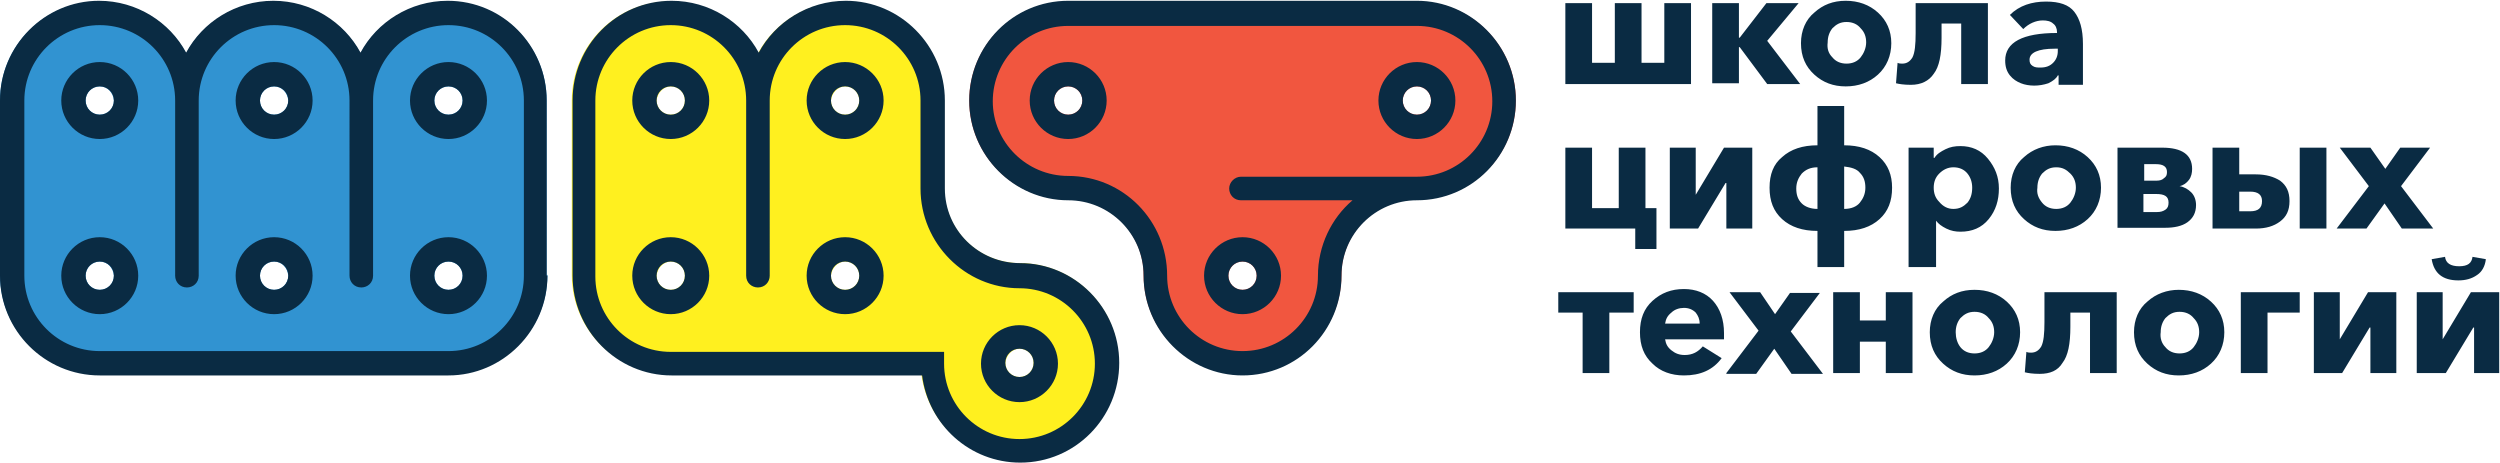 <?xml version="1.0" encoding="UTF-8"?> <svg xmlns="http://www.w3.org/2000/svg" xmlns:xlink="http://www.w3.org/1999/xlink" version="1.1" id="_x31_" x="0px" y="0px" viewBox="0 0 318.3 59" style="enable-background:new 0 0 318.3 59;" xml:space="preserve"> <style type="text/css"> .st0{fill-rule:evenodd;clip-rule:evenodd;fill:#FFF01F;} .st1{fill-rule:evenodd;clip-rule:evenodd;fill:#F1563F;} .st2{fill-rule:evenodd;clip-rule:evenodd;fill:#3193D1;} .st3{fill-rule:evenodd;clip-rule:evenodd;fill:#0A2B43;} </style> <g> <path class="st0" d="M72.8,12.8V35c0,7,5.7,12.6,12.6,12.6h31.9c0.8,6.3,6.1,11.1,12.5,11.1c7,0,12.6-5.7,12.6-12.6 c0-7-5.7-12.6-12.6-12.6c-5.3,0-9.6-4.3-9.6-9.6V12.8c0-7-5.7-12.6-12.6-12.6c-4.8,0-9,2.7-11.1,6.6c-2.1-3.9-6.3-6.6-11.1-6.6 C78.5,0.1,72.8,5.8,72.8,12.8L72.8,12.8z M129.8,44.4c1,0,1.8,0.8,1.8,1.8c0,1-0.8,1.8-1.8,1.8c-1,0-1.8-0.8-1.8-1.8 C128.1,45.2,128.9,44.4,129.8,44.4L129.8,44.4z M85.4,11c1,0,1.8,0.8,1.8,1.8c0,1-0.8,1.8-1.8,1.8c-1,0-1.8-0.8-1.8-1.8 C83.7,11.8,84.5,11,85.4,11L85.4,11z M107.6,11c1,0,1.8,0.8,1.8,1.8c0,1-0.8,1.8-1.8,1.8c-1,0-1.8-0.8-1.8-1.8 C105.9,11.8,106.7,11,107.6,11L107.6,11z M107.6,33.3c1,0,1.8,0.8,1.8,1.8c0,1-0.8,1.8-1.8,1.8c-1,0-1.8-0.8-1.8-1.8 C105.9,34.1,106.7,33.3,107.6,33.3L107.6,33.3z M85.4,33.3c1,0,1.8,0.8,1.8,1.8c0,1-0.8,1.8-1.8,1.8c-1,0-1.8-0.8-1.8-1.8 C83.7,34.1,84.5,33.3,85.4,33.3z"></path> <path class="st1" d="M145.6,35c0-5.3-4.3-9.6-9.6-9.6c-7,0-12.6-5.7-12.6-12.6c0-7,5.7-12.6,12.6-12.6h44.4c7,0,12.6,5.7,12.6,12.6 c0,7-5.7,12.6-12.6,12.6c-5.3,0-9.6,4.3-9.6,9.6c0,7-5.7,12.6-12.6,12.6C151.2,47.6,145.6,42,145.6,35L145.6,35z M180.4,11 c-1,0-1.8,0.8-1.8,1.8c0,1,0.8,1.8,1.8,1.8c1,0,1.8-0.8,1.8-1.8C182.2,11.8,181.4,11,180.4,11L180.4,11z M158.2,33.3 c-1,0-1.8,0.8-1.8,1.8c0,1,0.8,1.8,1.8,1.8c1,0,1.8-0.8,1.8-1.8C160,34.1,159.2,33.3,158.2,33.3L158.2,33.3z M136,11 c-1,0-1.8,0.8-1.8,1.8c0,1,0.8,1.8,1.8,1.8c1,0,1.8-0.8,1.8-1.8C137.8,11.8,137,11,136,11z"></path> <path class="st2" d="M69.7,35c0,7-5.7,12.6-12.6,12.6H12.7C5.7,47.6,0,42,0,35V12.8c0-7,5.7-12.6,12.6-12.6c4.8,0,9,2.7,11.1,6.6 c2.1-3.9,6.3-6.6,11.1-6.6c4.8,0,9,2.7,11.1,6.6c2.1-3.9,6.3-6.6,11.1-6.6c7,0,12.6,5.7,12.6,12.6V35L69.7,35z M12.7,11 c-1,0-1.8,0.8-1.8,1.8c0,1,0.8,1.8,1.8,1.8c1,0,1.8-0.8,1.8-1.8C14.4,11.8,13.7,11,12.7,11L12.7,11z M57.1,33.3 c-1,0-1.8,0.8-1.8,1.8c0,1,0.8,1.8,1.8,1.8c1,0,1.8-0.8,1.8-1.8C58.9,34.1,58.1,33.3,57.1,33.3L57.1,33.3z M34.9,33.3 c-1,0-1.8,0.8-1.8,1.8c0,1,0.8,1.8,1.8,1.8c1,0,1.8-0.8,1.8-1.8C36.6,34.1,35.9,33.3,34.9,33.3L34.9,33.3z M12.7,33.3 c-1,0-1.8,0.8-1.8,1.8c0,1,0.8,1.8,1.8,1.8c1,0,1.8-0.8,1.8-1.8C14.4,34.1,13.7,33.3,12.7,33.3L12.7,33.3z M57.1,11 c-1,0-1.8,0.8-1.8,1.8c0,1,0.8,1.8,1.8,1.8c1,0,1.8-0.8,1.8-1.8C58.9,11.8,58.1,11,57.1,11L57.1,11z M34.9,11c-1,0-1.8,0.8-1.8,1.8 c0,1,0.8,1.8,1.8,1.8c1,0,1.8-0.8,1.8-1.8C36.6,11.8,35.9,11,34.9,11z"></path> <path class="st3" d="M25.3,12.8v22.3c0,0.9-0.7,1.5-1.5,1.5c-0.9,0-1.5-0.7-1.5-1.5V12.8c0-5.3-4.3-9.6-9.6-9.6 c-5.3,0-9.6,4.3-9.6,9.6v22.3v0c0,5.3,4.3,9.6,9.6,9.6h44.4c5.3,0,9.6-4.3,9.6-9.6v0V12.8c0-5.3-4.3-9.6-9.6-9.6 c-5.3,0-9.6,4.3-9.6,9.6v22.3c0,0.9-0.7,1.5-1.5,1.5c-0.9,0-1.5-0.7-1.5-1.5V12.8c0-5.3-4.3-9.6-9.6-9.6 C29.6,3.2,25.3,7.5,25.3,12.8L25.3,12.8z M117.2,12.8V24c0,7,5.7,12.7,12.6,12.7c5.3,0,9.6,4.3,9.6,9.6c0,5.3-4.3,9.6-9.6,9.6 c-5.3,0-9.6-4.3-9.6-9.6v-1.5H85.4c-5.3,0-9.6-4.3-9.6-9.6v0V12.8c0-5.3,4.3-9.6,9.6-9.6c5.3,0,9.6,4.3,9.6,9.6v22.3 c0,0.9,0.7,1.5,1.5,1.5c0.9,0,1.5-0.7,1.5-1.5V12.8c0-5.3,4.3-9.6,9.6-9.6C112.9,3.2,117.2,7.5,117.2,12.8L117.2,12.8z M120.3,24 V12.8c0-7-5.7-12.7-12.6-12.7c-4.8,0-9,2.7-11.1,6.6c-2.1-3.9-6.3-6.6-11.1-6.6c-7,0-12.6,5.7-12.6,12.7v22.3v0 c0,7,5.7,12.7,12.6,12.7h31.9c0.8,6.3,6.1,11.1,12.5,11.1c7,0,12.6-5.7,12.6-12.7c0-7-5.7-12.7-12.6-12.7 C124.6,33.5,120.3,29.3,120.3,24L120.3,24z M129.8,41.4c-2.7,0-4.9,2.2-4.9,4.9s2.2,4.9,4.9,4.9c2.7,0,4.9-2.2,4.9-4.9 S132.5,41.4,129.8,41.4L129.8,41.4z M129.8,44.4c-1,0-1.8,0.8-1.8,1.8c0,1,0.8,1.8,1.8,1.8c1,0,1.8-0.8,1.8-1.8 C131.6,45.2,130.8,44.4,129.8,44.4L129.8,44.4z M107.6,30.2c-2.7,0-4.9,2.2-4.9,4.9c0,2.7,2.2,4.9,4.9,4.9c2.7,0,4.9-2.2,4.9-4.9 C112.5,32.4,110.3,30.2,107.6,30.2L107.6,30.2z M107.6,33.3c-1,0-1.8,0.8-1.8,1.8c0,1,0.8,1.8,1.8,1.8c1,0,1.8-0.8,1.8-1.8 C109.4,34.1,108.6,33.3,107.6,33.3L107.6,33.3z M107.6,7.9c-2.7,0-4.9,2.2-4.9,4.9c0,2.7,2.2,4.9,4.9,4.9c2.7,0,4.9-2.2,4.9-4.9 C112.5,10.1,110.3,7.9,107.6,7.9L107.6,7.9z M107.6,11c-1,0-1.8,0.8-1.8,1.8c0,1,0.8,1.8,1.8,1.8c1,0,1.8-0.8,1.8-1.8 C109.4,11.8,108.6,11,107.6,11L107.6,11z M85.4,30.2c-2.7,0-4.9,2.2-4.9,4.9c0,2.7,2.2,4.9,4.9,4.9c2.7,0,4.9-2.2,4.9-4.9 C90.3,32.4,88.1,30.2,85.4,30.2L85.4,30.2z M85.4,33.3c-1,0-1.8,0.8-1.8,1.8c0,1,0.8,1.8,1.8,1.8c1,0,1.8-0.8,1.8-1.8 C87.2,34.1,86.4,33.3,85.4,33.3L85.4,33.3z M85.4,7.9c-2.7,0-4.9,2.2-4.9,4.9c0,2.7,2.2,4.9,4.9,4.9c2.7,0,4.9-2.2,4.9-4.9 C90.3,10.1,88.1,7.9,85.4,7.9L85.4,7.9z M85.4,11c-1,0-1.8,0.8-1.8,1.8c0,1,0.8,1.8,1.8,1.8c1,0,1.8-0.8,1.8-1.8 C87.2,11.8,86.4,11,85.4,11L85.4,11z M145.6,35.1c0,7,5.7,12.7,12.6,12.7c7,0,12.6-5.7,12.6-12.7c0-5.3,4.3-9.6,9.6-9.6 c7,0,12.6-5.7,12.6-12.7c0-7-5.7-12.7-12.6-12.7H136c-7,0-12.6,5.7-12.6,12.7c0,7,5.7,12.7,12.6,12.7 C141.3,25.5,145.6,29.8,145.6,35.1L145.6,35.1z M136,22.4c7,0,12.6,5.7,12.6,12.7c0,5.3,4.3,9.6,9.6,9.6c5.3,0,9.6-4.3,9.6-9.6 c0-3.8,1.7-7.3,4.4-9.6h-13.9H158c-0.9,0-1.5-0.7-1.5-1.5s0.7-1.5,1.5-1.5h0.2h22.2c5.3,0,9.6-4.3,9.6-9.6c0-5.3-4.3-9.6-9.6-9.6 H136c-5.3,0-9.6,4.3-9.6,9.6C126.4,18.1,130.7,22.4,136,22.4L136,22.4z M180.4,7.9c2.7,0,4.9,2.2,4.9,4.9c0,2.7-2.2,4.9-4.9,4.9 c-2.7,0-4.9-2.2-4.9-4.9C175.5,10.1,177.7,7.9,180.4,7.9L180.4,7.9z M180.4,11c1,0,1.8,0.8,1.8,1.8c0,1-0.8,1.8-1.8,1.8 c-1,0-1.8-0.8-1.8-1.8C178.6,11.8,179.4,11,180.4,11L180.4,11z M158.2,30.2c2.7,0,4.9,2.2,4.9,4.9s-2.2,4.9-4.9,4.9 c-2.7,0-4.9-2.2-4.9-4.9S155.5,30.2,158.2,30.2L158.2,30.2z M158.2,33.3c1,0,1.8,0.8,1.8,1.8c0,1-0.8,1.8-1.8,1.8 c-1,0-1.8-0.8-1.8-1.8C156.4,34.1,157.2,33.3,158.2,33.3L158.2,33.3z M136,7.9c-2.7,0-4.9,2.2-4.9,4.9c0,2.7,2.2,4.9,4.9,4.9 s4.9-2.2,4.9-4.9C140.9,10.1,138.7,7.9,136,7.9L136,7.9z M136,11c-1,0-1.8,0.8-1.8,1.8c0,1,0.8,1.8,1.8,1.8c1,0,1.8-0.8,1.8-1.8 C137.8,11.8,137,11,136,11L136,11z M69.7,35.1L69.7,35.1c0,7-5.7,12.7-12.6,12.7H12.7C5.7,47.8,0,42.1,0,35.1v0V12.8 c0-7,5.7-12.7,12.6-12.7c4.8,0,9,2.7,11.1,6.6c2.1-3.9,6.3-6.6,11.1-6.6c4.8,0,9,2.7,11.1,6.6c2.1-3.9,6.3-6.6,11.1-6.6 c7,0,12.6,5.7,12.6,12.7V35.1L69.7,35.1z M57.1,30.2c2.7,0,4.9,2.2,4.9,4.9c0,2.7-2.2,4.9-4.9,4.9s-4.9-2.2-4.9-4.9 C52.2,32.4,54.4,30.2,57.1,30.2L57.1,30.2z M57.1,33.3c1,0,1.8,0.8,1.8,1.8c0,1-0.8,1.8-1.8,1.8c-1,0-1.8-0.8-1.8-1.8 C55.3,34.1,56.1,33.3,57.1,33.3L57.1,33.3z M57.1,7.9c2.7,0,4.9,2.2,4.9,4.9c0,2.7-2.2,4.9-4.9,4.9s-4.9-2.2-4.9-4.9 C52.2,10.1,54.4,7.9,57.1,7.9L57.1,7.9z M57.1,11c1,0,1.8,0.8,1.8,1.8c0,1-0.8,1.8-1.8,1.8c-1,0-1.8-0.8-1.8-1.8 C55.3,11.8,56.1,11,57.1,11L57.1,11z M34.9,30.2c2.7,0,4.9,2.2,4.9,4.9c0,2.7-2.2,4.9-4.9,4.9c-2.7,0-4.9-2.2-4.9-4.9 C30,32.4,32.2,30.2,34.9,30.2L34.9,30.2z M34.9,33.3c1,0,1.8,0.8,1.8,1.8c0,1-0.8,1.8-1.8,1.8c-1,0-1.8-0.8-1.8-1.8 C33.1,34.1,33.9,33.3,34.9,33.3L34.9,33.3z M34.9,7.9c2.7,0,4.9,2.2,4.9,4.9c0,2.7-2.2,4.9-4.9,4.9c-2.7,0-4.9-2.2-4.9-4.9 C30,10.1,32.2,7.9,34.9,7.9L34.9,7.9z M34.9,11c1,0,1.8,0.8,1.8,1.8c0,1-0.8,1.8-1.8,1.8c-1,0-1.8-0.8-1.8-1.8 C33.1,11.8,33.9,11,34.9,11L34.9,11z M12.7,30.2c2.7,0,4.9,2.2,4.9,4.9c0,2.7-2.2,4.9-4.9,4.9c-2.7,0-4.9-2.2-4.9-4.9 C7.8,32.4,10,30.2,12.7,30.2L12.7,30.2z M12.7,33.3c1,0,1.8,0.8,1.8,1.8c0,1-0.8,1.8-1.8,1.8c-1,0-1.8-0.8-1.8-1.8 C10.9,34.1,11.7,33.3,12.7,33.3L12.7,33.3z M12.7,7.9c2.7,0,4.9,2.2,4.9,4.9c0,2.7-2.2,4.9-4.9,4.9c-2.7,0-4.9-2.2-4.9-4.9 C7.8,10.1,10,7.9,12.7,7.9L12.7,7.9z M12.7,11c1,0,1.8,0.8,1.8,1.8c0,1-0.8,1.8-1.8,1.8c-1,0-1.8-0.8-1.8-1.8 C10.9,11.8,11.7,11,12.7,11z"></path> <path class="st3" d="M199.3,10.7V0.4h3.4V8h2.9V0.4h3.4V8h2.9V0.4h3.4v10.3H199.3L199.3,10.7z M218,10.7V0.4h3.4v4.4h0.1l3.4-4.4 h4.1l-4,4.8l4.2,5.5H225L221.5,6h-0.1v4.6H218L218,10.7z M235,11c-1.6,0-2.9-0.5-4-1.5c-1.1-1-1.7-2.3-1.7-4c0-1.6,0.6-3,1.7-3.9 c1.1-1,2.4-1.5,4-1.5c1.6,0,3,0.5,4.1,1.5c1.1,1,1.7,2.3,1.7,3.9c0,1.6-0.6,3-1.7,4C238,10.5,236.6,11,235,11L235,11z M233.3,7.3 c0.4,0.5,1,0.8,1.8,0.8c0.8,0,1.4-0.3,1.8-0.8c0.4-0.5,0.7-1.2,0.7-1.9c0-0.7-0.2-1.3-0.7-1.8c-0.4-0.5-1-0.8-1.8-0.8 s-1.3,0.3-1.8,0.8c-0.4,0.5-0.6,1.1-0.6,1.8C232.6,6.2,232.8,6.8,233.3,7.3L233.3,7.3z M243.3,10.8c-0.9,0-1.5-0.1-1.9-0.2l0.2-2.6 c0.2,0.1,0.4,0.1,0.6,0.1c0.6,0,1-0.3,1.3-0.8c0.3-0.6,0.4-1.6,0.4-3.1V0.4h9.2v10.3h-3.4V3h-2.5v1.8c0,2.2-0.3,3.7-1,4.6 C245.6,10.3,244.6,10.8,243.3,10.8L243.3,10.8z M259,10.9c-0.6,0-1.2-0.1-1.7-0.3c-0.5-0.2-1-0.5-1.4-1c-0.4-0.5-0.6-1.1-0.6-1.9 c0-2.3,2.2-3.5,6.6-3.5V4.1c0-0.5-0.2-0.9-0.5-1.1c-0.3-0.3-0.8-0.4-1.3-0.4c-0.9,0-1.8,0.4-2.5,1.1l-1.7-1.8 c1.2-1.2,2.8-1.7,4.6-1.7c1.7,0,2.9,0.4,3.6,1.3c0.7,0.9,1.1,2.2,1.1,4.1v5.2h-3.1V9.6h-0.1c-0.2,0.4-0.6,0.7-1.2,1 C260.2,10.8,259.6,10.9,259,10.9L259,10.9z M259.8,8.6c0.7,0,1.2-0.2,1.6-0.6c0.4-0.4,0.6-0.9,0.6-1.5V6.2h-0.4 c-2.1,0-3.2,0.5-3.2,1.4c0,0.4,0.1,0.6,0.4,0.8C259.1,8.6,259.4,8.6,259.8,8.6L259.8,8.6z M208.2,31.7v-2.6h-8.9V18.8h3.4v7.7h3.4 v-7.7h3.4v7.7h1.4v5.2H208.2L208.2,31.7z M212.6,29.1V18.8h3.3v6h0l3.6-6h3.6v10.3h-3.3v-5.8h-0.1l-3.5,5.8H212.6L212.6,29.1z M231.4,34v-4.6c-1.9,0-3.4-0.5-4.5-1.5c-1.1-1-1.6-2.3-1.6-4c0-1.7,0.5-3,1.6-3.9c1.1-1,2.6-1.5,4.5-1.5v-5h3.4v5 c1.9,0,3.4,0.5,4.5,1.5c1.1,1,1.6,2.3,1.6,3.9c0,1.7-0.5,3-1.6,4c-1.1,1-2.6,1.5-4.5,1.5V34H231.4L231.4,34z M231.4,26.6v-5.3 c-0.9,0-1.5,0.3-2,0.8c-0.4,0.5-0.7,1.1-0.7,1.9c0,0.8,0.2,1.4,0.7,1.9C229.8,26.3,230.5,26.6,231.4,26.6L231.4,26.6z M234.8,26.6 c0.9,0,1.6-0.3,2-0.8c0.4-0.5,0.7-1.1,0.7-1.9c0-0.8-0.2-1.4-0.7-1.9c-0.4-0.5-1.1-0.7-2-0.8V26.6L234.8,26.6z M243,34V18.8h3.2 v1.3h0.1c0.3-0.5,0.8-0.8,1.4-1.1c0.6-0.3,1.2-0.4,1.9-0.4c1.4,0,2.6,0.5,3.5,1.6c0.9,1.1,1.4,2.3,1.4,3.8c0,1.5-0.4,2.8-1.3,3.9 c-0.9,1.1-2.1,1.6-3.6,1.6c-0.6,0-1.2-0.1-1.8-0.4c-0.6-0.3-1-0.6-1.3-1h0V34H243L243,34z M248.7,26.6c0.8,0,1.3-0.3,1.8-0.8 c0.4-0.5,0.6-1.1,0.6-1.9c0-0.7-0.2-1.3-0.6-1.8c-0.4-0.5-1-0.8-1.8-0.8c-0.7,0-1.3,0.3-1.8,0.8c-0.5,0.5-0.7,1.1-0.7,1.8 c0,0.7,0.2,1.3,0.7,1.8C247.4,26.3,248,26.6,248.7,26.6L248.7,26.6z M261.7,29.4c-1.6,0-2.9-0.5-4-1.5c-1.1-1-1.7-2.3-1.7-4 c0-1.6,0.6-3,1.7-3.9c1.1-1,2.5-1.5,4-1.5c1.6,0,3,0.5,4.1,1.5c1.1,1,1.7,2.3,1.7,3.9c0,1.6-0.6,3-1.7,4 C264.7,28.9,263.3,29.4,261.7,29.4L261.7,29.4z M260,25.8c0.4,0.5,1,0.8,1.8,0.8c0.8,0,1.4-0.3,1.8-0.8c0.4-0.5,0.7-1.2,0.7-1.9 c0-0.7-0.2-1.3-0.7-1.8s-1-0.8-1.8-0.8s-1.3,0.3-1.8,0.8c-0.4,0.5-0.6,1.1-0.6,1.8C259.3,24.6,259.5,25.2,260,25.8L260,25.8z M269.6,29.1V18.8h5.7c2.5,0,3.8,0.9,3.8,2.7c0,0.5-0.1,1-0.4,1.4c-0.3,0.4-0.7,0.7-1.2,0.8v0c0.6,0.1,1.1,0.4,1.5,0.8 c0.4,0.4,0.6,1,0.6,1.6c0,1-0.4,1.7-1.1,2.2c-0.7,0.5-1.7,0.7-2.8,0.7H269.6L269.6,29.1z M272.9,27h1.7c0.5,0,0.8-0.1,1.1-0.3 s0.4-0.5,0.4-0.9c0-0.8-0.5-1.1-1.6-1.1h-1.6V27L272.9,27z M272.9,23h1.7c0.4,0,0.7-0.1,0.9-0.3c0.3-0.2,0.4-0.4,0.4-0.8 c0-0.7-0.5-1-1.4-1h-1.5V23L272.9,23z M281.7,29.1V18.8h3.4v3.4h2.1c1.3,0,2.3,0.3,3.1,0.8c0.8,0.6,1.2,1.4,1.2,2.6 c0,1.2-0.4,2-1.2,2.6c-0.8,0.6-1.8,0.9-3.1,0.9H281.7L281.7,29.1z M285.1,26.9h1.4c1,0,1.5-0.4,1.5-1.3c0-0.8-0.5-1.2-1.5-1.2h-1.4 V26.9L285.1,26.9z M292.8,29.1V18.8h3.4v10.3H292.8L292.8,29.1z M297.5,29.1l4.1-5.4l-3.7-4.9h3.9l1.9,2.7l1.9-2.7h3.8l-3.7,4.9 l4.1,5.4h-4l-2.2-3.2l-2.3,3.2H297.5L297.5,29.1z M201.5,47.5v-7.7h-3.1v-2.6h9.6v2.6h-3.1v7.7H201.5L201.5,47.5z M214.4,47.8 c-1.6,0-3-0.5-4-1.5c-1.1-1-1.6-2.3-1.6-4c0-1.7,0.5-3,1.6-4c1.1-1,2.4-1.5,4-1.5c1.5,0,2.8,0.5,3.7,1.5c0.9,1,1.4,2.4,1.4,4.1 c0,0.4,0,0.6,0,0.8H212c0.1,0.6,0.3,1,0.8,1.4c0.5,0.4,1,0.6,1.7,0.6c1,0,1.7-0.4,2.3-1.1l2.4,1.5 C218.1,47.1,216.5,47.8,214.4,47.8L214.4,47.8z M212,41.2h4.4c0-0.6-0.2-1-0.5-1.4c-0.4-0.4-0.9-0.6-1.5-0.6 c-0.6,0-1.2,0.2-1.6,0.6C212.3,40.2,212.1,40.6,212,41.2L212,41.2z M219.8,47.5l4.1-5.4l-3.7-4.9h3.9L226,40l1.9-2.7h3.8l-3.7,4.9 l4.1,5.4h-4l-2.2-3.2l-2.3,3.2H219.8L219.8,47.5z M233.4,47.5V37.2h3.4v3.6h3.3v-3.6h3.4v10.3h-3.4v-4h-3.3v4H233.4L233.4,47.5z M251.4,47.8c-1.6,0-2.9-0.5-4-1.5c-1.1-1-1.7-2.3-1.7-4c0-1.6,0.6-3,1.7-3.9c1.1-1,2.4-1.5,4-1.5c1.6,0,3,0.5,4.1,1.5 c1.1,1,1.7,2.3,1.7,3.9c0,1.6-0.6,3-1.7,4C254.4,47.3,253,47.8,251.4,47.8L251.4,47.8z M249.6,44.2c0.4,0.5,1,0.8,1.8,0.8 c0.8,0,1.4-0.3,1.8-0.8c0.4-0.5,0.7-1.2,0.7-1.9c0-0.7-0.2-1.3-0.7-1.8c-0.4-0.5-1-0.8-1.8-0.8c-0.8,0-1.3,0.3-1.8,0.8 c-0.4,0.5-0.6,1.1-0.6,1.8C249,43,249.2,43.7,249.6,44.2L249.6,44.2z M259.7,47.6c-0.9,0-1.5-0.1-1.9-0.2l0.2-2.6 c0.2,0.1,0.4,0.1,0.6,0.1c0.6,0,1-0.3,1.3-0.8c0.3-0.6,0.4-1.6,0.4-3.1v-3.8h9.2v10.3h-3.4v-7.7h-2.5v1.8c0,2.2-0.3,3.7-1,4.6 C262,47.2,261,47.6,259.7,47.6L259.7,47.6z M277.4,47.8c-1.6,0-2.9-0.5-4-1.5c-1.1-1-1.7-2.3-1.7-4c0-1.6,0.6-3,1.7-3.9 c1.1-1,2.5-1.5,4-1.5c1.6,0,3,0.5,4.1,1.5c1.1,1,1.7,2.3,1.7,3.9c0,1.6-0.6,3-1.7,4C280.4,47.3,279,47.8,277.4,47.8L277.4,47.8z M275.7,44.2c0.4,0.5,1,0.8,1.8,0.8c0.8,0,1.4-0.3,1.8-0.8c0.4-0.5,0.7-1.2,0.7-1.9c0-0.7-0.2-1.3-0.7-1.8c-0.4-0.5-1-0.8-1.8-0.8 c-0.8,0-1.3,0.3-1.8,0.8c-0.4,0.5-0.6,1.1-0.6,1.8C275,43,275.2,43.7,275.7,44.2L275.7,44.2z M285.3,47.5V37.2h7.5v2.6h-4.1v7.7 H285.3L285.3,47.5z M294.6,47.5V37.2h3.3v6h0l3.6-6h3.6v10.3h-3.3v-5.8h-0.1l-3.5,5.8H294.6L294.6,47.5z M313,35.7 c-2,0-3.1-0.9-3.4-2.7l1.7-0.3c0.1,0.8,0.7,1.2,1.8,1.2c1.1,0,1.6-0.4,1.7-1.2l1.7,0.3c-0.1,0.9-0.5,1.6-1.1,2 C314.7,35.5,313.9,35.7,313,35.7L313,35.7z M307.7,47.5V37.2h3.3v6h0l3.6-6h3.6v10.3H315v-5.8h-0.1l-3.5,5.8H307.7z"></path> </g> </svg> 